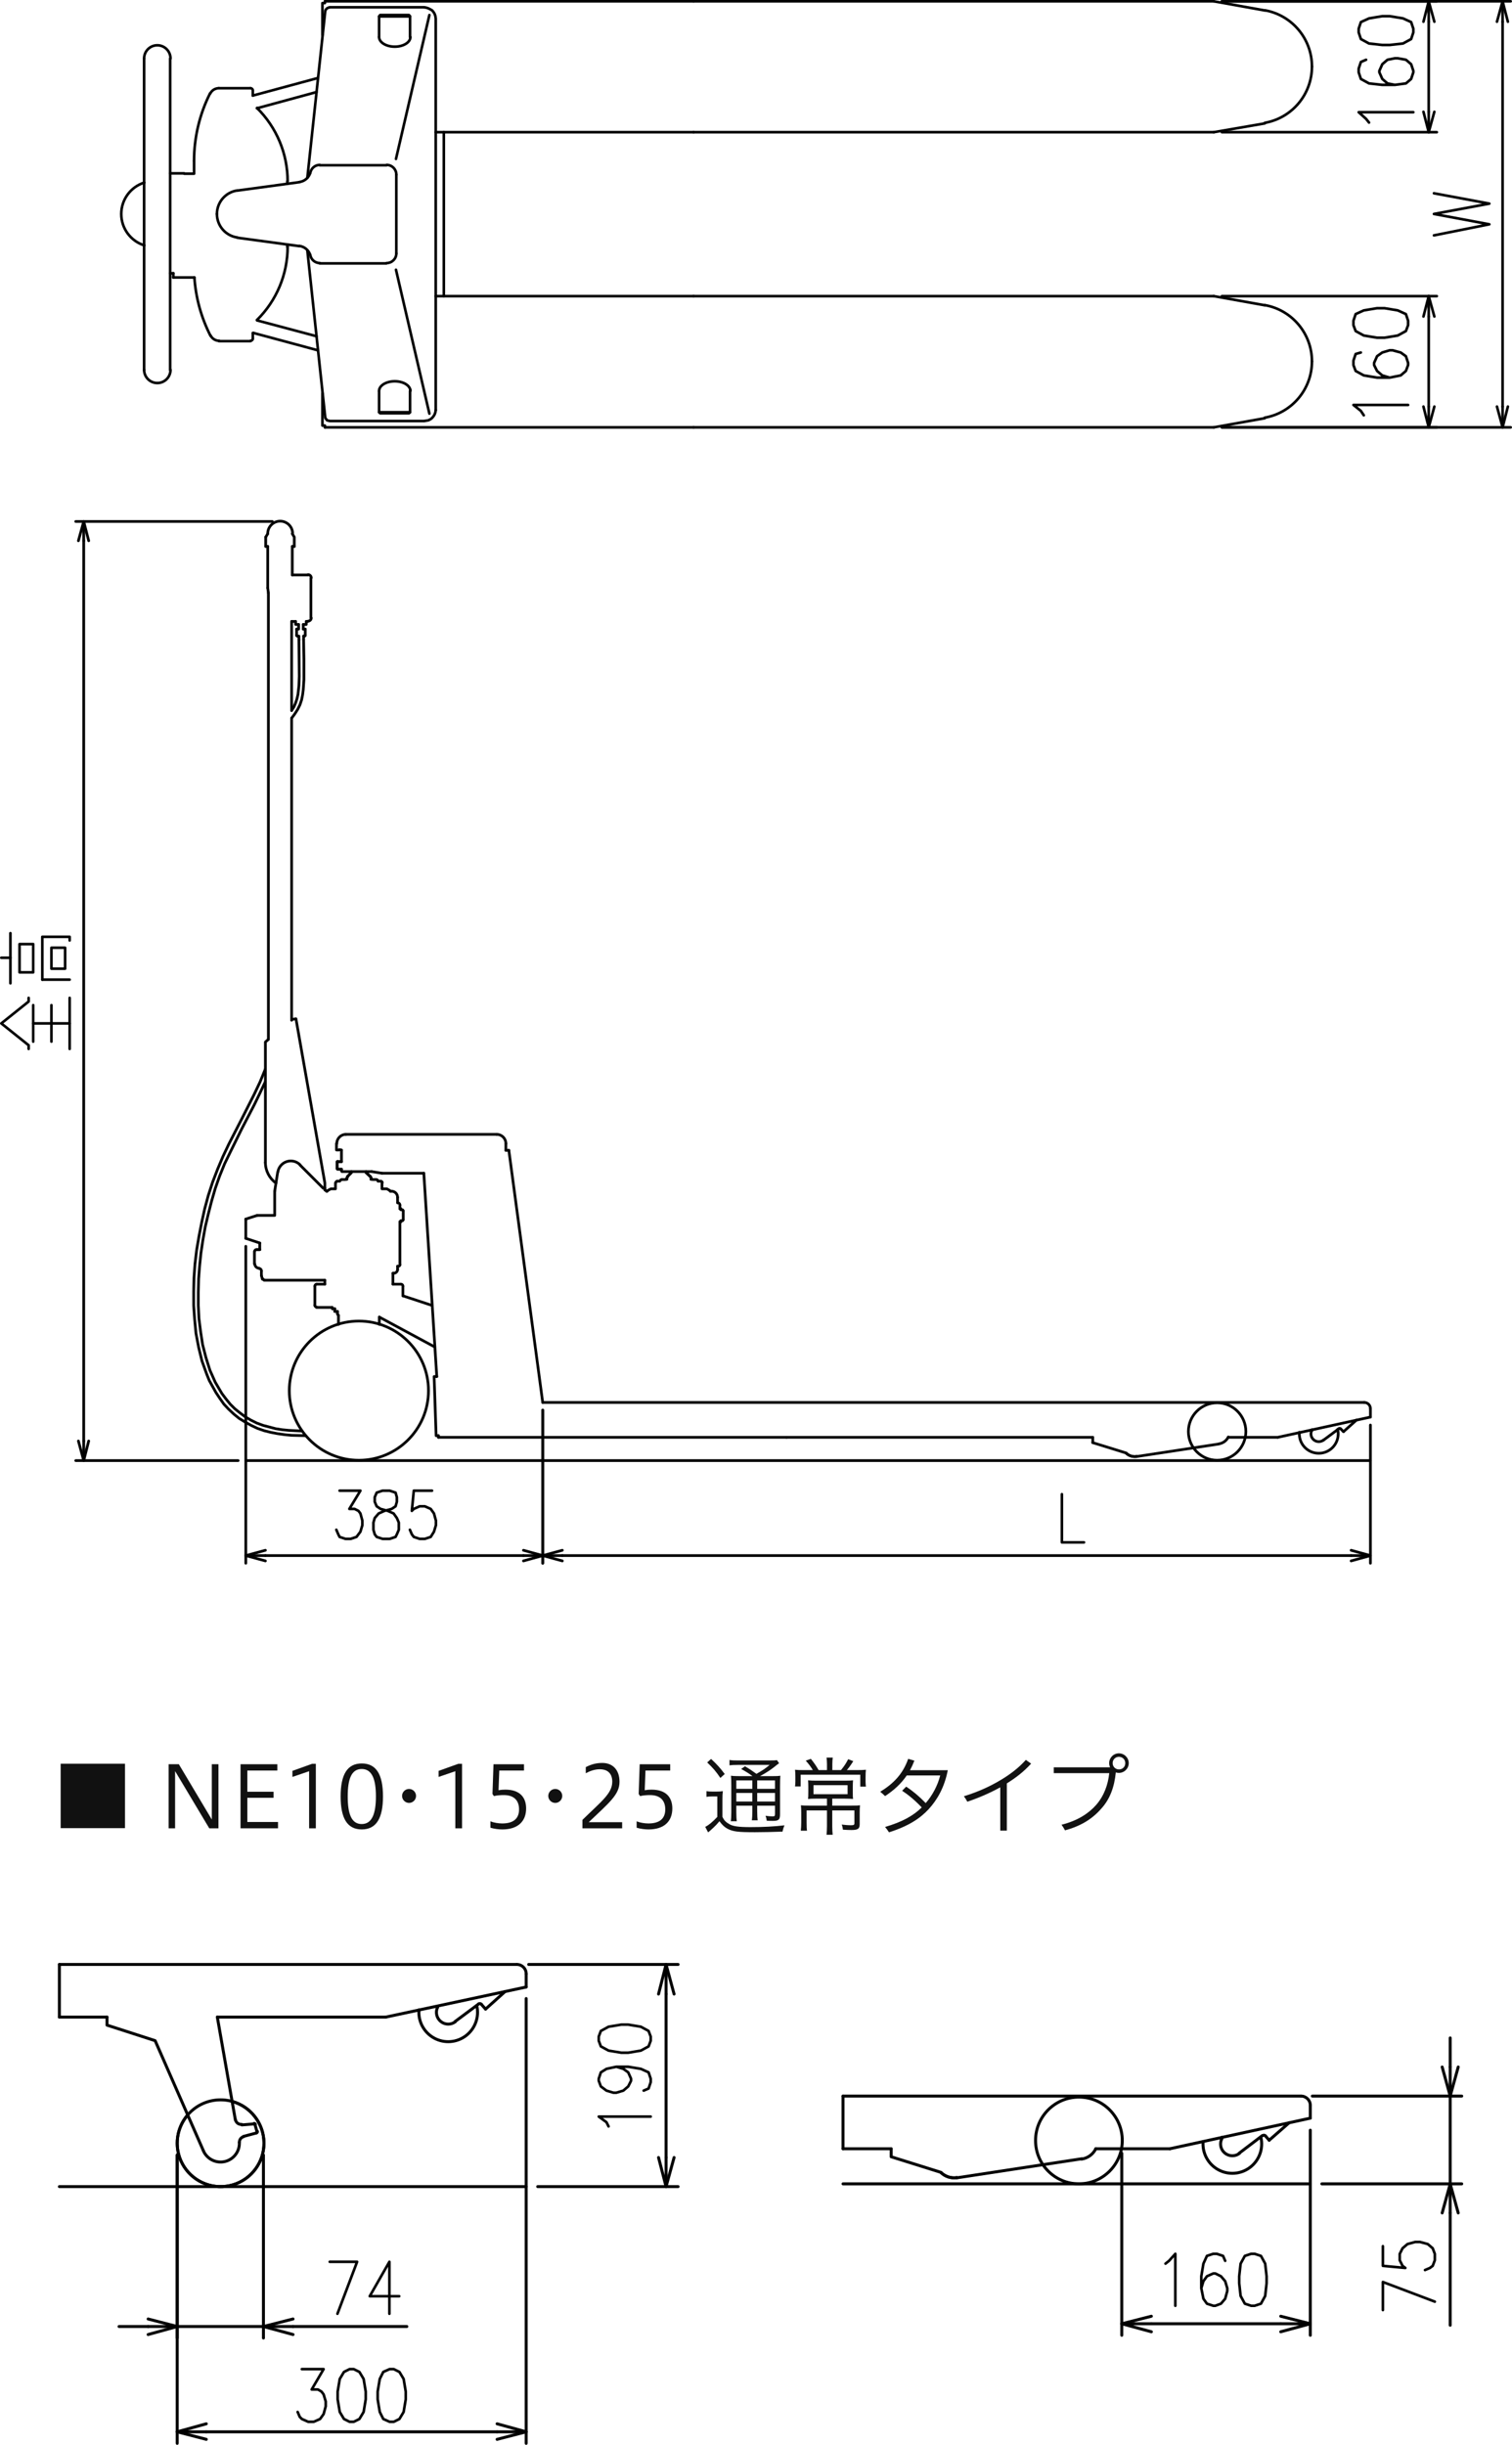 <?xml version="1.0" encoding="UTF-8"?><svg id="_レイヤー_2" xmlns="http://www.w3.org/2000/svg" viewBox="0 0 496.886 803.311"><defs><style>.cls-1{stroke-width:.973px;}.cls-1,.cls-2,.cls-3{fill:none;stroke:#000;stroke-linecap:round;stroke-linejoin:round;}.cls-2{stroke-width:.892px;}.cls-4{fill:#111;stroke-width:0px;}.cls-3{stroke-width:.861px;}</style></defs><g id="open"><path class="cls-3" d="M84.445,105.144c6.449-6.355,10.081-15.031,10.081-24.085"/><path class="cls-3" d="M69.21,110.247c.543,1.065,1.637,1.735,2.832,1.735"/><line class="cls-3" x1="71.984" y1="112.097" x2="82.272" y2="112.097"/><path class="cls-3" d="M82.33,111.981c.415,0,.751-.336.751-.751"/><line class="cls-3" x1="83.081" y1="111.288" x2="83.081" y2="109.438"/><path class="cls-3" d="M63.886,91.17c.446,6.679,2.244,13.198,5.285,19.161"/><line class="cls-3" x1="83.081" y1="109.438" x2="83.428" y2="109.438"/><path class="cls-3" d="M84.614,105.195c-.052-.014-.104-.027-.157-.039"/><line class="cls-3" x1="84.468" y1="105.277" x2="104.004" y2="110.479"/><line class="cls-3" x1="83.428" y1="109.438" x2="104.466" y2="115.102"/><line class="cls-3" x1="47.362" y1="19.273" x2="47.362" y2="121.576"/><line class="cls-3" x1="55.916" y1="19.273" x2="55.916" y2="121.576"/><path class="cls-3" d="M47.362,121.518c0,2.394,1.941,4.335,4.335,4.335s4.335-1.941,4.335-4.335"/><line class="cls-3" x1="106.778" y1="140.418" x2="227.924" y2="140.418"/><polyline class="cls-3" points="130.244 83.313 130.244 70.367 130.244 57.42"/><path class="cls-3" d="M127.066,86.434c1.756,0,3.179-1.423,3.179-3.179"/><line class="cls-3" x1="127.008" y1="86.55" x2="105.044" y2="86.55"/><path class="cls-3" d="M101.96,83.739c.238,1.551,1.573,2.696,3.142,2.696"/><path class="cls-3" d="M101.921,83.702c-.53-1.55-1.888-2.668-3.51-2.892"/><line class="cls-3" x1="98.455" y1="80.886" x2="77.995" y2="78.112"/><path class="cls-3" d="M71.29,70.309c0,3.898,2.877,7.198,6.739,7.73"/><path class="cls-3" d="M78.029,62.579c-3.862.532-6.739,3.832-6.739,7.73"/><line class="cls-3" x1="98.455" y1="59.847" x2="77.995" y2="62.622"/><path class="cls-3" d="M98.411,59.807c1.622-.223,2.98-1.342,3.51-2.892"/><path class="cls-3" d="M105.102,54.183c-1.569,0-2.904,1.145-3.142,2.696"/><line class="cls-3" x1="127.008" y1="54.299" x2="105.044" y2="54.299"/><path class="cls-3" d="M130.244,57.362c0-1.756-1.423-3.179-3.179-3.179"/><polyline class="cls-3" points="106.778 .43 106.778 1.008 105.969 1.008 105.969 11.528"/><line class="cls-3" x1="134.753" y1="5.401" x2="134.753" y2="12.221"/><polyline class="cls-3" points="124.58 12.221 124.58 5.401 134.753 5.401"/><polyline class="cls-3" points="134.753 5.401 134.406 4.939 129.667 4.939 124.927 4.939 124.58 5.401"/><line class="cls-3" x1="134.753" y1="135.448" x2="134.753" y2="128.512"/><polyline class="cls-3" points="124.58 128.512 124.58 135.448 134.753 135.448"/><polyline class="cls-3" points="134.753 135.448 134.406 135.794 129.667 135.794 124.927 135.794 124.58 135.448"/><line class="cls-3" x1="145.85" y1="97.301" x2="145.85" y2="43.432"/><path class="cls-3" d="M83.081,29.734c0-.415-.336-.751-.751-.751"/><path class="cls-3" d="M94.525,59.558c0-9.054-3.631-17.73-10.081-24.085"/><line class="cls-3" x1="71.868" y1="28.983" x2="82.272" y2="28.983"/><path class="cls-3" d="M69.025,30.69c-3.452,6.878-5.249,14.468-5.249,22.164"/><path class="cls-3" d="M71.926,28.983c-1.202,0-2.302.678-2.841,1.753"/><line class="cls-3" x1="94.41" y1="81.117" x2="94.41" y2="80.423"/><line class="cls-3" x1="94.41" y1="60.425" x2="94.41" y2="59.616"/><line class="cls-3" x1="56.956" y1="91.174" x2="63.892" y2="91.174"/><polyline class="cls-3" points="60.54 57.073 63.776 57.073 63.776 52.911"/><path class="cls-3" d="M84.458,35.577c.053-.012.105-.025.157-.039"/><line class="cls-3" x1="83.081" y1="31.41" x2="104.466" y2="25.631"/><line class="cls-3" x1="84.468" y1="35.572" x2="104.004" y2="30.254"/><path class="cls-3" d="M56.031,19.215c0-2.394-1.941-4.335-4.335-4.335s-4.335,1.941-4.335,4.335"/><line class="cls-3" x1="55.916" y1="56.957" x2="60.54" y2="56.957"/><path class="cls-3" d="M47.414,59.998c-4.503,1.416-7.566,5.59-7.566,10.31s3.063,8.894,7.566,10.31"/><line class="cls-3" x1="56.956" y1="89.787" x2="55.916" y2="89.787"/><line class="cls-3" x1="106.778" y1=".43" x2="227.924" y2=".43"/><line class="cls-3" x1="143.191" y1="43.432" x2="227.924" y2="43.432"/><line class="cls-3" x1="143.191" y1="97.301" x2="227.924" y2="97.301"/><path class="cls-3" d="M431.143,118.744c0-9.097-6.518-16.886-15.472-18.49"/><line class="cls-3" x1="398.891" y1="97.301" x2="415.653" y2="100.306"/><line class="cls-3" x1="398.891" y1="140.418" x2="415.653" y2="137.413"/><path class="cls-3" d="M415.65,137.238c8.964-1.595,15.493-9.389,15.493-18.494"/><line class="cls-3" x1="227.924" y1="97.301" x2="398.891" y2="97.301"/><line class="cls-3" x1="227.924" y1="140.418" x2="398.891" y2="140.418"/><path class="cls-3" d="M431.143,21.874c0-9.097-6.518-16.886-15.472-18.49"/><line class="cls-3" x1="398.891" y1=".43" x2="415.653" y2="3.436"/><line class="cls-3" x1="398.891" y1="43.432" x2="415.653" y2="40.543"/><path class="cls-3" d="M415.65,40.368c8.964-1.595,15.493-9.389,15.493-18.494"/><line class="cls-3" x1="227.924" y1="43.432" x2="398.891" y2="43.432"/><line class="cls-3" x1="227.924" y1=".43" x2="398.891" y2=".43"/><polyline class="cls-3" points="143.191 134.754 143.076 135.448 142.845 136.141 142.498 136.719 142.035 137.297 141.457 137.759 140.764 138.106 140.07 138.222 139.377 138.337"/><line class="cls-3" x1="141.111" y1="135.91" x2="130.129" y2="88.631"/><line class="cls-3" x1="141.111" y1="4.939" x2="130.129" y2="52.218"/><polyline class="cls-3" points="139.377 2.396 140.07 2.511 140.764 2.742 141.457 3.089 142.035 3.436 142.498 4.014 142.845 4.592 143.076 5.286 143.191 6.095 143.191 134.754"/><path class="cls-3" d="M134.868,128.454c0-1.756-2.303-3.179-5.144-3.179s-5.144,1.423-5.144,3.179"/><path class="cls-3" d="M124.638,128.003s0,0,0,.001"/><path class="cls-3" d="M134.81,128.005s0,0,0-.001"/><path class="cls-3" d="M124.58,12.164c0,1.756,2.303,3.179,5.144,3.179s5.144-1.423,5.144-3.179"/><polyline class="cls-3" points="100.999 82.273 106.894 137.297 107.125 137.644 107.472 138.106 107.934 138.222 108.397 138.337 139.377 138.337"/><line class="cls-3" x1="108.397" y1="2.396" x2="139.377" y2="2.396"/><polyline class="cls-3" points="108.397 2.396 107.934 2.511 107.472 2.742 107.125 3.089 106.894 3.552 100.999 58.46"/><polyline class="cls-3" points="106.778 140.418 106.778 139.84 105.969 139.84 105.969 129.205"/><line class="cls-3" x1="401.55" y1=".43" x2="472.18" y2=".43"/><line class="cls-3" x1="401.55" y1="43.432" x2="472.18" y2="43.432"/><line class="cls-3" x1="469.521" y1="7.135" x2="469.521" y2="36.728"/><polyline class="cls-3" points="467.787 7.135 469.521 .43 471.371 7.135"/><line class="cls-3" x1="469.521" y1=".43" x2="469.521" y2="7.135"/><polyline class="cls-3" points="471.371 36.728 469.521 43.432 467.787 36.728"/><line class="cls-3" x1="469.521" y1="43.432" x2="469.521" y2="36.728"/><polyline class="cls-3" points="449.899 40.271 448.928 39.057 446.5 36.872 464.464 36.872"/><polyline class="cls-3" points="448.928 19.637 447.229 20.365 446.5 22.55 446.5 23.763 447.229 25.948 449.899 27.405 454.268 27.89 458.395 27.89 462.036 27.405 463.736 25.948 464.464 23.763 464.464 23.278 463.736 21.093 462.036 19.637 459.366 19.151 458.395 19.151 455.968 19.637 454.268 21.093 453.297 23.278 453.297 23.763 454.268 25.948 455.968 27.405 458.395 27.89"/><polyline class="cls-3" points="446.5 10.655 447.229 12.84 449.899 14.296 454.268 14.782 456.696 14.782 461.065 14.296 463.736 12.84 464.464 10.655 464.464 9.441 463.736 7.256 461.065 6.042 456.696 5.314 454.268 5.314 449.899 6.042 447.229 7.256 446.5 9.441 446.5 10.655"/><line class="cls-3" x1="401.55" y1="97.301" x2="472.18" y2="97.301"/><line class="cls-3" x1="401.55" y1="140.418" x2="472.18" y2="140.418"/><line class="cls-3" x1="469.521" y1="104.005" x2="469.521" y2="133.598"/><polyline class="cls-3" points="467.787 104.005 469.521 97.301 471.371 104.005"/><line class="cls-3" x1="469.521" y1="97.301" x2="469.521" y2="104.005"/><polyline class="cls-3" points="471.371 133.598 469.521 140.418 467.787 133.598"/><line class="cls-3" x1="469.521" y1="140.418" x2="469.521" y2="133.598"/><polyline class="cls-3" points="448.177 136.459 447.206 135.002 444.778 133.06 462.742 133.06"/><polyline class="cls-3" points="447.206 115.825 445.507 116.31 444.778 118.495 444.778 119.952 445.507 121.894 448.177 123.35 452.546 124.079 456.673 124.079 460.315 123.35 462.014 121.894 462.742 119.952 462.742 119.224 462.014 117.039 460.315 115.825 457.644 115.097 456.673 115.097 454.246 115.825 452.546 117.039 451.575 119.224 451.575 119.952 452.546 121.894 454.246 123.35 456.673 124.079"/><polyline class="cls-3" points="444.778 106.843 445.507 108.785 448.177 110.242 452.546 110.97 454.974 110.97 459.343 110.242 462.014 108.785 462.742 106.843 462.742 105.387 462.014 103.202 459.343 101.988 454.974 101.26 452.546 101.26 448.177 101.988 445.507 103.202 444.778 105.387 444.778 106.843"/><line class="cls-3" x1="401.55" y1=".43" x2="496.455" y2=".43"/><line class="cls-3" x1="401.55" y1="140.418" x2="496.455" y2="140.418"/><line class="cls-3" x1="493.796" y1="7.135" x2="493.796" y2="133.598"/><polyline class="cls-3" points="491.947 7.135 493.796 .43 495.53 7.135"/><line class="cls-3" x1="493.796" y1=".43" x2="493.796" y2="7.135"/><polyline class="cls-3" points="495.53 133.598 493.796 140.418 491.947 133.598"/><line class="cls-3" x1="493.796" y1="140.418" x2="493.796" y2="133.598"/><polyline class="cls-3" points="471.234 77.343 489.441 73.701 471.234 70.303 489.441 66.904 471.234 63.506"/><line class="cls-3" x1="56.956" y1="91.174" x2="56.956" y2="89.787"/><line class="cls-3" x1="83.081" y1="29.792" x2="83.081" y2="31.41"/><line class="cls-2" x1="144.082" y1="471.726" x2="144.082" y2="472.271"/><line class="cls-2" x1="178.355" y1="460.811" x2="167.222" y2="377.966"/><polyline class="cls-2" points="110.573 375.783 110.573 377.857 111.446 377.857"/><path class="cls-2" d="M113.684,372.727c-1.658,0-3.002,1.344-3.002,3.002"/><line class="cls-2" x1="163.183" y1="372.727" x2="113.629" y2="372.727"/><path class="cls-2" d="M166.239,375.729c0-1.658-1.344-3.002-3.002-3.002"/><line class="cls-2" x1="166.239" y1="375.783" x2="166.239" y2="377.966"/><polyline class="cls-2" points="112.211 384.188 112.211 384.734 112.429 384.952"/><line class="cls-2" x1="112.211" y1="377.966" x2="112.211" y2="381.677"/><path class="cls-2" d="M112.214,377.849c-.232-.067-.472-.101-.713-.101"/><line class="cls-2" x1="125.527" y1="385.498" x2="122.143" y2="384.952"/><line class="cls-2" x1="167.222" y1="377.966" x2="166.239" y2="377.966"/><line class="cls-2" x1="139.28" y1="385.498" x2="125.527" y2="385.498"/><polyline class="cls-2" points="143.536 452.297 142.663 452.297 143.318 471.726 144.082 471.726"/><line class="cls-2" x1="110.901" y1="430.904" x2="110.901" y2="431.668"/><polyline class="cls-2" points="121.707 386.589 120.288 385.279 120.288 384.952"/><polyline class="cls-2" points="114.175 386.589 115.485 385.279 115.485 384.952"/><path class="cls-2" d="M114.274,386.579c-.133.133-.208.314-.208.502"/><path class="cls-2" d="M121.925,387.08c0-.188-.075-.369-.208-.502"/><line class="cls-2" x1="113.957" y1="387.462" x2="113.957" y2="387.135"/><line class="cls-2" x1="121.925" y1="387.462" x2="121.925" y2="387.135"/><polyline class="cls-2" points="122.143 384.952 120.288 384.952 112.429 384.952"/><line class="cls-2" x1="103.479" y1="422.608" x2="103.479" y2="428.939"/><path class="cls-2" d="M103.479,428.884c0,.332.269.6.6.6"/><line class="cls-2" x1="109.154" y1="429.594" x2="109.263" y2="430.03"/><path class="cls-2" d="M104.079,421.953c-.332,0-.6.269-.6.6"/><path class="cls-2" d="M132.403,422.554c0-.332-.269-.6-.6-.6"/><line class="cls-2" x1="104.024" y1="421.953" x2="106.753" y2="421.953"/><line class="cls-2" x1="104.024" y1="429.594" x2="109.154" y2="429.594"/><line class="cls-2" x1="110.028" y1="430.03" x2="109.263" y2="430.03"/><polyline class="cls-2" points="112.211 381.677 111.01 381.677 110.901 381.677 110.792 381.677 110.792 381.786 110.792 381.896 110.792 382.223 110.792 382.55 110.792 382.769 110.792 382.878 110.792 383.315 110.792 383.642 110.792 383.86 110.792 383.969 110.792 384.079 110.901 384.079 110.901 384.188 111.01 384.188 112.211 384.188"/><path class="cls-2" d="M111.064,381.568c-.151,0-.273.122-.273.273"/><line class="cls-2" x1="110.792" y1="381.896" x2="110.792" y2="383.86"/><path class="cls-2" d="M110.792,383.806c0,.151.122.273.273.273"/><line class="cls-2" x1="111.01" y1="384.188" x2="112.211" y2="384.188"/><line class="cls-2" x1="112.211" y1="381.677" x2="111.01" y2="381.677"/><line class="cls-2" x1="132.403" y1="425.774" x2="142.008" y2="428.939"/><line class="cls-2" x1="143.536" y1="452.297" x2="139.28" y2="385.498"/><line class="cls-2" x1="132.403" y1="422.608" x2="132.403" y2="425.774"/><line class="cls-2" x1="110.028" y1="430.904" x2="110.028" y2="430.03"/><line class="cls-2" x1="129.129" y1="421.953" x2="131.748" y2="421.953"/><line class="cls-2" x1="124.654" y1="432.759" x2="142.881" y2="442.583"/><polyline class="cls-2" points="106.753 390.409 106.753 388.663 97.257 334.743 95.947 334.961"/><path class="cls-2" d="M87.215,381.95c0,2.693,1.299,5.221,3.488,6.789"/><line class="cls-2" x1="144.082" y1="472.271" x2="258.471" y2="472.271"/><line class="cls-2" x1="450.355" y1="465.613" x2="419.902" y2="472.271"/><path class="cls-2" d="M450.355,462.83c0-1.115-.904-2.019-2.019-2.019"/><line class="cls-2" x1="450.355" y1="462.884" x2="450.355" y2="465.613"/><line class="cls-2" x1="403.639" y1="472.271" x2="419.902" y2="472.271"/><line class="cls-2" x1="441.514" y1="470.416" x2="440.641" y2="469.543"/><path class="cls-2" d="M440.626,469.489c-.17-.191-.458-.22-.662-.067"/><line class="cls-2" x1="439.986" y1="469.433" x2="434.856" y2="473.254"/><path class="cls-2" d="M431.059,470.038c-.499,1.066-.208,2.336.706,3.078.914.742,2.216.767,3.157.06"/><line class="cls-2" x1="431.145" y1="469.761" x2="431.036" y2="470.197"/><line class="cls-2" x1="445.771" y1="466.596" x2="441.514" y2="470.416"/><path class="cls-2" d="M427.019,470.593c-.21,2.515,1.08,4.917,3.292,6.131,2.212,1.214,4.932,1.01,6.94-.519,2.007-1.529,2.926-4.097,2.344-6.552"/><line class="cls-2" x1="178.355" y1="460.811" x2="448.281" y2="460.811"/><line class="cls-2" x1="258.471" y1="472.271" x2="359.106" y2="472.271"/><polyline class="cls-2" points="87.215 355.372 85.36 359.302 83.504 363.122 79.466 370.872 75.645 378.621 73.79 382.441 72.153 386.48 70.734 390.518 69.533 394.666 68.442 398.923 67.459 403.071 66.695 407.327 66.04 411.693 65.604 415.95 65.276 420.207 65.167 424.573 65.167 428.939 65.385 433.196 65.931 437.562 66.586 441.819 67.678 446.075 68.987 450.223 69.861 452.188 70.734 454.152 71.825 456.008 72.917 457.864 74.227 459.61 75.645 461.356 77.174 462.884 78.811 464.194 80.557 465.504 82.413 466.596 84.377 467.578 86.451 468.342 88.525 468.888 90.599 469.433 92.673 469.761 94.856 469.979 99.222 470.197"/><polyline class="cls-2" points="87.215 351.225 85.469 355.481 83.504 359.629 79.357 367.815 75.209 375.892 73.244 380.04 71.498 384.188 69.861 388.445 68.442 392.811 67.241 397.286 66.259 401.761 65.385 406.236 64.621 410.711 64.076 415.295 63.748 419.88 63.639 424.355 63.639 428.939 63.966 433.523 64.403 438.108 65.276 442.692 66.368 447.167 67.896 451.424 68.769 453.607 69.861 455.571 70.952 457.536 72.262 459.501 73.572 461.356 75.1 462.994 76.846 464.631 78.593 466.05 80.557 467.25 82.522 468.342 84.596 469.324 86.779 470.088 88.962 470.634 91.254 471.071 93.546 471.398 95.838 471.616 100.422 471.726"/><line class="cls-2" x1="95.947" y1="334.961" x2="95.838" y2="335.18"/><polyline class="cls-2" points="88.198 341.51 87.215 342.384 87.215 382.005"/><line class="cls-2" x1="359.106" y1="474.018" x2="370.021" y2="477.401"/><path class="cls-2" d="M370.056,477.439c.918.895,2.202,1.308,3.469,1.117"/><line class="cls-2" x1="373.405" y1="478.602" x2="400.583" y2="474.454"/><path class="cls-2" d="M400.589,474.409c1.334-.2,2.484-1.044,3.074-2.257"/><path class="cls-2" d="M409.424,470.361c0-5.214-4.227-9.441-9.441-9.441s-9.441,4.227-9.441,9.441,4.227,9.441,9.441,9.441,9.441-4.227,9.441-9.441"/><path class="cls-2" d="M370.056,477.439c.918.895,2.202,1.308,3.469,1.117"/><line class="cls-2" x1="450.355" y1="479.912" x2="80.885" y2="479.912"/><path class="cls-2" d="M140.808,456.936c0-12.629-10.238-22.867-22.867-22.867s-22.867,10.238-22.867,22.867,10.238,22.867,22.867,22.867,22.867-10.238,22.867-22.867"/><line class="cls-2" x1="87.979" y1="175.385" x2="87.324" y2="176.477"/><path class="cls-2" d="M96.166,175.33c0-2.261-1.833-4.093-4.093-4.093s-4.093,1.833-4.093,4.093"/><line class="cls-2" x1="87.324" y1="176.477" x2="87.324" y2="179.533"/><polyline class="cls-2" points="96.056 175.385 96.711 176.477 96.711 179.533"/><line class="cls-2" x1="88.198" y1="194.814" x2="87.979" y2="193.176"/><line class="cls-2" x1="96.056" y1="188.92" x2="96.056" y2="179.533"/><line class="cls-2" x1="87.979" y1="193.176" x2="87.979" y2="179.533"/><line class="cls-2" x1="96.711" y1="179.533" x2="96.056" y2="179.533"/><line class="cls-2" x1="87.979" y1="179.533" x2="87.324" y2="179.533"/><line class="cls-2" x1="95.838" y1="335.18" x2="95.838" y2="235.963"/><line class="cls-2" x1="95.838" y1="233.453" x2="95.838" y2="204.2"/><line class="cls-2" x1="88.198" y1="341.51" x2="88.198" y2="194.814"/><line class="cls-2" x1="100.095" y1="209.003" x2="99.767" y2="209.003"/><polyline class="cls-2" points="98.239 210.204 98.239 209.003 97.694 209.003"/><line class="cls-2" x1="99.767" y1="210.095" x2="99.767" y2="209.003"/><line class="cls-2" x1="99.658" y1="206.711" x2="99.658" y2="205.183"/><polyline class="cls-2" points="98.13 205.183 98.13 206.711 97.803 206.711"/><line class="cls-2" x1="99.658" y1="206.711" x2="100.313" y2="206.711"/><line class="cls-2" x1="102.169" y1="203.109" x2="102.169" y2="189.902"/><path class="cls-2" d="M101.241,204.091c.573,0,1.037-.464,1.037-1.037"/><line class="cls-2" x1="95.838" y1="204.2" x2="97.148" y2="204.2"/><line class="cls-2" x1="100.641" y1="204.2" x2="101.186" y2="204.2"/><line class="cls-2" x1="100.313" y1="206.711" x2="100.313" y2="208.785"/><line class="cls-2" x1="101.186" y1="188.92" x2="96.056" y2="188.92"/><path class="cls-2" d="M102.278,189.847c0-.573-.464-1.037-1.037-1.037"/><line class="cls-2" x1="97.475" y1="206.711" x2="97.803" y2="206.711"/><line class="cls-2" x1="97.475" y1="208.785" x2="97.694" y2="209.003"/><polyline class="cls-2" points="100.095 209.003 100.204 208.894 100.313 208.785"/><line class="cls-2" x1="97.475" y1="206.711" x2="97.475" y2="208.785"/><polyline class="cls-2" points="98.239 210.204 98.349 222.21 98.239 225.266 97.912 228.213 97.585 229.632 97.148 230.942 96.602 232.252 95.838 233.453"/><polyline class="cls-2" points="99.767 210.095 99.877 216.644 99.877 223.302 99.658 226.576 99.44 228.323 99.113 229.96 98.567 231.597 97.803 233.125 96.82 234.653 95.838 235.963"/><line class="cls-2" x1="106.753" y1="390.955" x2="107.299" y2="391.392"/><path class="cls-2" d="M130.93,416.059c.271,0,.491-.22.491-.491"/><line class="cls-2" x1="130.657" y1="416.059" x2="130.875" y2="416.059"/><line class="cls-2" x1="131.421" y1="401.433" x2="131.421" y2="415.623"/><path class="cls-2" d="M131.421,395.921c0-.392-.318-.709-.709-.709"/><path class="cls-2" d="M129.402,418.351c.693,0,1.255-.562,1.255-1.255"/><path class="cls-2" d="M98.614,382.722c-1.142-1.142-2.826-1.55-4.363-1.057-1.538.492-2.671,1.803-2.938,3.395"/><polyline class="cls-2" points="106.753 390.409 106.207 390.409 98.567 382.769"/><line class="cls-2" x1="129.347" y1="418.351" x2="129.129" y2="418.351"/><line class="cls-2" x1="130.657" y1="393.465" x2="130.657" y2="395.212"/><line class="cls-2" x1="130.657" y1="416.059" x2="130.657" y2="417.151"/><line class="cls-2" x1="80.776" y1="406.891" x2="80.776" y2="400.56"/><line class="cls-2" x1="85.906" y1="419.116" x2="85.906" y2="417.587"/><path class="cls-2" d="M85.906,417.533c0-.392-.318-.709-.709-.709"/><path class="cls-2" d="M83.723,415.241c0,.814.66,1.474,1.474,1.474"/><line class="cls-2" x1="83.613" y1="415.295" x2="83.613" y2="411.148"/><path class="cls-2" d="M84.214,410.602c-.271,0-.491.22-.491.491"/><line class="cls-2" x1="85.906" y1="419.116" x2="86.233" y2="420.316"/><line class="cls-2" x1="106.753" y1="420.644" x2="86.779" y2="420.644"/><path class="cls-2" d="M86.366,420.195c.066.202.254.339.467.339"/><line class="cls-2" x1="124.654" y1="432.759" x2="124.654" y2="435.161"/><polyline class="cls-2" points="111.228 435.161 111.228 432.213 111.228 435.161"/><polyline class="cls-2" points="110.901 430.904 110.901 431.777 111.228 432.213"/><line class="cls-2" x1="129.129" y1="418.351" x2="129.129" y2="421.953"/><path class="cls-2" d="M130.657,393.411c0-1.115-.904-2.019-2.019-2.019"/><line class="cls-2" x1="106.753" y1="390.955" x2="106.753" y2="390.409"/><line class="cls-2" x1="106.753" y1="420.644" x2="106.753" y2="421.953"/><path class="cls-2" d="M114.274,386.579c-.133.133-.208.314-.208.502"/><line class="cls-2" x1="114.175" y1="386.589" x2="115.485" y2="385.279"/><path class="cls-2" d="M121.925,387.08c0-.188-.075-.369-.208-.502"/><line class="cls-2" x1="121.707" y1="386.589" x2="120.288" y2="385.279"/><polyline class="cls-2" points="128.255 391.392 128.255 391.282 127.164 390.628 125.527 390.628 125.527 388.663"/><path class="cls-2" d="M125.636,388.608c0-.271-.22-.491-.491-.491"/><path class="cls-2" d="M124.286,388.044c-.1-.283-.368-.473-.669-.473"/><polyline class="cls-2" points="107.517 391.392 107.517 391.282 108.718 390.628 110.246 390.628 110.246 388.663"/><path class="cls-2" d="M110.846,388.117c-.271,0-.491.22-.491.491"/><line class="cls-2" x1="125.09" y1="388.117" x2="124.217" y2="388.117"/><line class="cls-2" x1="111.556" y1="388.117" x2="110.792" y2="388.117"/><path class="cls-2" d="M112.374,387.571c-.301,0-.569.189-.669.473"/><line class="cls-2" x1="107.299" y1="391.392" x2="107.517" y2="391.392"/><line class="cls-2" x1="128.255" y1="391.392" x2="128.583" y2="391.392"/><polyline class="cls-2" points="112.32 387.571 113.52 387.571 113.629 387.462 113.957 387.462"/><polyline class="cls-2" points="123.562 387.571 122.361 387.571 122.252 387.462 121.925 387.462"/><line class="cls-2" x1="132.512" y1="397.831" x2="132.512" y2="400.778"/><polyline class="cls-2" points="132.512 397.831 132.294 397.504 131.748 397.504 131.748 397.177"/><line class="cls-2" x1="131.748" y1="401.106" x2="131.748" y2="401.433"/><line class="cls-2" x1="131.421" y1="397.177" x2="131.748" y2="397.177"/><line class="cls-2" x1="131.421" y1="401.433" x2="131.748" y2="401.433"/><polyline class="cls-2" points="131.748 401.106 132.294 401.106 132.512 400.778"/><line class="cls-2" x1="131.421" y1="395.976" x2="131.421" y2="397.177"/><line class="cls-2" x1="85.36" y1="410.602" x2="84.487" y2="410.602"/><line class="cls-2" x1="80.776" y1="406.891" x2="85.36" y2="408.419"/><line class="cls-2" x1="85.36" y1="410.602" x2="84.159" y2="410.602"/><line class="cls-2" x1="90.271" y1="391.392" x2="91.254" y2="385.17"/><line class="cls-2" x1="80.776" y1="400.56" x2="84.487" y2="399.36"/><line class="cls-2" x1="85.36" y1="408.419" x2="85.36" y2="410.602"/><line class="cls-2" x1="113.957" y1="387.135" x2="113.957" y2="387.462"/><line class="cls-2" x1="121.925" y1="387.135" x2="121.925" y2="387.462"/><polyline class="cls-2" points="90.271 391.392 90.271 399.36 84.487 399.36"/><line class="cls-2" x1="178.355" y1="463.321" x2="178.355" y2="513.639"/><line class="cls-2" x1="450.355" y1="468.233" x2="450.355" y2="513.639"/><line class="cls-2" x1="184.795" y1="511.128" x2="444.024" y2="511.128"/><polyline class="cls-2" points="184.795 512.875 178.355 511.128 184.795 509.382"/><line class="cls-2" x1="178.355" y1="511.128" x2="184.795" y2="511.128"/><polyline class="cls-2" points="444.024 509.382 450.355 511.128 444.024 512.875"/><line class="cls-2" x1="450.355" y1="511.128" x2="444.024" y2="511.128"/><polyline class="cls-3" points="348.964 490.956 348.964 506.787 356.238 506.787"/><line class="cls-2" x1="80.776" y1="409.51" x2="80.776" y2="513.639"/><line class="cls-2" x1="178.355" y1="463.321" x2="178.355" y2="513.639"/><line class="cls-2" x1="87.215" y1="511.128" x2="172.024" y2="511.128"/><polyline class="cls-2" points="87.215 512.875 80.776 511.128 87.215 509.382"/><line class="cls-2" x1="80.776" y1="511.128" x2="87.215" y2="511.128"/><polyline class="cls-2" points="172.024 509.382 178.355 511.128 172.024 512.875"/><line class="cls-2" x1="178.355" y1="511.128" x2="172.024" y2="511.128"/><polyline class="cls-3" points="111.595 489.802 118.441 489.802 114.804 495.792 116.515 495.792 117.799 496.434 118.441 497.29 119.083 499.643 119.083 501.141 118.441 503.28 117.157 504.992 115.232 505.633 113.52 505.633 111.595 504.992 111.167 504.136 110.525 502.638"/><polyline class="cls-3" points="125.714 489.802 123.789 490.444 123.147 491.942 123.147 493.439 123.789 494.937 125.073 495.792 127.426 496.434 129.351 497.29 130.421 498.788 131.063 500.285 131.063 502.638 130.421 504.136 129.993 504.992 128.068 505.633 125.714 505.633 123.789 504.992 123.147 504.136 122.719 502.638 122.719 500.285 123.147 498.788 124.431 497.29 126.356 496.434 128.71 495.792 129.993 494.937 130.421 493.439 130.421 491.942 129.993 490.444 128.068 489.802 125.714 489.802"/><polyline class="cls-3" points="141.973 489.802 135.983 489.802 135.341 496.434 135.983 495.792 137.909 494.937 139.62 494.937 141.546 495.792 142.615 497.29 143.257 499.643 143.257 501.141 142.615 503.28 141.546 504.992 139.62 505.633 137.909 505.633 135.983 504.992 135.341 504.136 134.7 502.638"/><line class="cls-2" x1="78.265" y1="479.912" x2="24.891" y2="479.912"/><line class="cls-2" x1="89.507" y1="171.347" x2="24.891" y2="171.347"/><line class="cls-2" x1="27.511" y1="473.472" x2="27.511" y2="177.677"/><polyline class="cls-2" points="29.148 473.472 27.511 479.912 25.764 473.472"/><line class="cls-2" x1="27.511" y1="479.912" x2="27.511" y2="473.472"/><polyline class="cls-2" points="25.764 177.677 27.511 171.347 29.148 177.677"/><line class="cls-2" x1="27.511" y1="171.347" x2="27.511" y2="177.677"/><line class="cls-3" x1="16.903" y1="342.252" x2="16.903" y2="330.271"/><line class="cls-3" x1="22.893" y1="344.648" x2="22.893" y2="327.875"/><polyline class="cls-3" points="13.908 321.885 13.908 307.808 22.893 307.808 22.893 309.007"/><polyline class="cls-3" points="16.903 318.291 16.903 311.403 21.396 311.403 21.396 318.291 16.903 318.291"/><line class="cls-3" x1="13.908" y1="321.885" x2="22.893" y2="321.885"/><line class="cls-3" x1="10.913" y1="342.252" x2="10.913" y2="330.271"/><line class="cls-3" x1="10.913" y1="336.262" x2="22.893" y2="336.262"/><polyline class="cls-3" points="9.416 327.875 9.416 329.073 .43 336.262 9.416 343.45 9.416 344.648"/><line class="cls-3" x1="3.426" y1="323.083" x2="3.426" y2="306.611"/><polyline class="cls-3" points="6.421 319.489 6.421 310.205 10.913 310.205 10.913 319.489 6.421 319.489"/><line class="cls-3" x1=".43" y1="314.697" x2="3.426" y2="314.697"/><line class="cls-2" x1="359.106" y1="474.018" x2="359.106" y2="472.271"/><line class="cls-2" x1="110.028" y1="430.904" x2="110.901" y2="430.904"/><polyline class="cls-2" points="100.641 204.2 100.641 205.183 99.658 205.183"/><polyline class="cls-2" points="98.13 205.183 97.148 205.183 97.148 204.2"/><line class="cls-1" x1="430.605" y1="695.973" x2="384.469" y2="706.024"/><path class="cls-1" d="M430.605,691.771c0-1.683-1.365-3.048-3.048-3.048"/><line class="cls-1" x1="430.605" y1="691.854" x2="430.605" y2="695.973"/><line class="cls-1" x1="360.083" y1="706.024" x2="384.469" y2="706.024"/><line class="cls-1" x1="417.094" y1="703.223" x2="415.94" y2="701.905"/><path class="cls-1" d="M415.918,701.825c-.256-.289-.691-.333-1-.101"/><line class="cls-1" x1="414.787" y1="701.74" x2="407.207" y2="707.507"/><path class="cls-1" d="M401.476,702.818c-.753,1.61-.314,3.526,1.066,4.647,1.38,1.12,3.345,1.158,4.766.09"/><line class="cls-1" x1="401.605" y1="702.234" x2="401.44" y2="702.893"/><line class="cls-1" x1="423.684" y1="697.456" x2="417.094" y2="703.223"/><path class="cls-1" d="M395.378,703.655c-.318,3.796,1.63,7.423,4.97,9.255,3.34,1.832,7.445,1.525,10.476-.783,3.031-2.308,4.418-6.184,3.539-9.891"/><line class="cls-1" x1="277.04" y1="688.723" x2="427.474" y2="688.723"/><line class="cls-1" x1="277.04" y1="706.024" x2="292.858" y2="706.024"/><polyline class="cls-1" points="292.858 706.024 292.858 708.66 309.17 713.768"/><path class="cls-1" d="M309.222,713.825c1.385,1.351,3.323,1.975,5.237,1.686"/><line class="cls-1" x1="314.442" y1="715.581" x2="355.47" y2="709.319"/><path class="cls-1" d="M355.479,709.416c2.014-.302,3.75-1.576,4.641-3.407"/><path class="cls-1" d="M368.816,703.305c0-7.871-6.381-14.253-14.253-14.253s-14.253,6.381-14.253,14.253,6.381,14.252,14.253,14.252,14.253-6.381,14.253-14.252"/><path class="cls-1" d="M309.222,713.825c1.385,1.351,3.323,1.975,5.237,1.686"/><line class="cls-1" x1="430.605" y1="717.558" x2="277.04" y2="717.558"/><line class="cls-1" x1="431.264" y1="688.723" x2="480.365" y2="688.723"/><line class="cls-1" x1="434.394" y1="717.558" x2="480.365" y2="717.558"/><line class="cls-1" x1="476.575" y1="679.167" x2="476.575" y2="669.61"/><line class="cls-1" x1="476.575" y1="727.114" x2="476.575" y2="764.023"/><line class="cls-1" x1="476.575" y1="688.723" x2="476.575" y2="717.558"/><polyline class="cls-1" points="479.211 679.167 476.575 688.723 473.939 679.167"/><line class="cls-1" x1="476.575" y1="688.723" x2="476.575" y2="679.167"/><polyline class="cls-1" points="473.939 727.114 476.575 717.558 479.211 727.114"/><line class="cls-1" x1="476.575" y1="717.558" x2="476.575" y2="727.114"/><polyline class="cls-3" points="471.525 756.266 454.455 749.807 454.455 759.034"/><polyline class="cls-3" points="454.455 738.043 454.455 744.502 461.836 745.194 460.914 744.502 459.991 742.656 459.991 740.58 460.914 738.735 462.529 737.351 465.066 736.659 466.681 736.659 469.218 737.351 470.833 738.735 471.525 740.58 471.525 742.656 470.833 744.502 469.91 745.194 468.296 745.886"/><line class="cls-1" x1="368.651" y1="707.507" x2="368.651" y2="767.318"/><line class="cls-1" x1="430.605" y1="699.928" x2="430.605" y2="767.318"/><line class="cls-1" x1="378.373" y1="763.528" x2="420.883" y2="763.528"/><polyline class="cls-1" points="378.373 766.165 368.651 763.528 378.373 761.057"/><line class="cls-1" x1="368.651" y1="763.528" x2="378.373" y2="763.528"/><polyline class="cls-1" points="420.883 761.057 430.605 763.528 420.883 766.165"/><line class="cls-1" x1="430.605" y1="763.528" x2="420.883" y2="763.528"/><polyline class="cls-3" points="383.019 743.777 384.173 742.854 386.249 740.547 386.249 757.617"/><polyline class="cls-3" points="402.627 742.854 401.935 741.239 399.859 740.547 398.705 740.547 396.629 741.239 395.476 743.777 394.784 747.929 394.784 751.85 395.476 755.31 396.629 756.925 398.705 757.617 399.397 757.617 401.243 756.925 402.627 755.31 403.319 752.773 403.319 751.85 402.627 749.543 401.243 747.929 399.397 747.006 398.705 747.006 396.629 747.929 395.476 749.543 394.784 751.85"/><polyline class="cls-3" points="411.162 740.547 409.086 741.239 407.702 743.777 407.24 747.929 407.24 750.235 407.702 754.388 409.086 756.925 411.162 757.617 412.315 757.617 414.391 756.925 415.775 754.388 416.237 750.235 416.237 747.929 415.775 743.777 414.391 741.239 412.315 740.547 411.162 740.547"/><line class="cls-1" x1="277.04" y1="688.723" x2="277.04" y2="706.024"/><line class="cls-1" x1="172.915" y1="652.885" x2="126.78" y2="662.771"/><path class="cls-1" d="M172.915,648.518c0-1.683-1.365-3.048-3.048-3.048"/><line class="cls-1" x1="172.915" y1="648.601" x2="172.915" y2="652.885"/><line class="cls-1" x1="71.418" y1="662.771" x2="126.78" y2="662.771"/><line class="cls-1" x1="159.569" y1="660.135" x2="158.251" y2="658.652"/><path class="cls-1" d="M158.229,658.572c-.256-.289-.691-.333-1-.101"/><line class="cls-1" x1="157.262" y1="658.487" x2="149.518" y2="664.254"/><path class="cls-1" d="M143.786,659.565c-.753,1.61-.313,3.526,1.066,4.647,1.38,1.12,3.345,1.158,4.766.09"/><line class="cls-1" x1="143.916" y1="659.146" x2="143.751" y2="659.64"/><line class="cls-1" x1="165.995" y1="654.368" x2="159.569" y2="660.135"/><path class="cls-1" d="M137.688,660.402c-.318,3.796,1.63,7.423,4.97,9.255,3.34,1.832,7.445,1.525,10.476-.783,3.031-2.308,4.418-6.184,3.539-9.891"/><line class="cls-1" x1="19.515" y1="645.47" x2="169.785" y2="645.47"/><line class="cls-1" x1="19.515" y1="662.771" x2="35.168" y2="662.771"/><polyline class="cls-1" points="35.168 662.771 35.168 665.407 50.986 670.515 66.804 706.6"/><line class="cls-1" x1="77.349" y1="696.549" x2="71.418" y2="662.771"/><line class="cls-1" x1="79.986" y1="701.986" x2="84.27" y2="700.833"/><path class="cls-1" d="M84.301,700.816c.219-.063.345-.291.282-.51"/><path class="cls-1" d="M80.037,702.06c-.839.242-1.403,1.026-1.368,1.898"/><path class="cls-1" d="M66.825,706.68c1.188,2.726,4.15,4.219,7.048,3.553,2.898-.666,4.911-3.302,4.79-6.273"/><line class="cls-1" x1="84.434" y1="700.338" x2="83.775" y2="698.032"/><path class="cls-1" d="M83.924,698c-.055-.19-.237-.314-.434-.296"/><line class="cls-1" x1="83.446" y1="697.867" x2="79.491" y2="698.196"/><path class="cls-1" d="M77.378,696.462c.169.973,1.058,1.653,2.042,1.562"/><path class="cls-1" d="M61.703,694.894c-4.142,4.796-4.621,11.751-1.174,17.068,3.447,5.318,9.991,7.721,16.06,5.898,6.069-1.823,10.206-7.434,10.152-13.771-.054-6.337-4.285-11.877-10.385-13.597"/><line class="cls-1" x1="172.915" y1="718.463" x2="19.515" y2="718.463"/><line class="cls-1" x1="58.236" y1="708.082" x2="58.236" y2="768.223"/><line class="cls-1" x1="86.576" y1="708.082" x2="86.576" y2="768.223"/><line class="cls-1" x1="48.68" y1="764.433" x2="39.123" y2="764.433"/><line class="cls-1" x1="96.298" y1="764.433" x2="133.7" y2="764.433"/><line class="cls-1" x1="58.236" y1="764.433" x2="86.576" y2="764.433"/><polyline class="cls-1" points="48.68 761.962 58.236 764.433 48.68 767.07"/><line class="cls-1" x1="58.236" y1="764.433" x2="48.68" y2="764.433"/><polyline class="cls-1" points="96.298 767.07 86.576 764.433 96.298 761.962"/><line class="cls-1" x1="86.576" y1="764.433" x2="96.298" y2="764.433"/><polyline class="cls-3" points="110.896 760.244 117.355 743.174 108.359 743.174"/><polyline class="cls-3" points="127.966 760.244 127.966 743.174 121.507 754.477 131.196 754.477"/><line class="cls-1" x1="58.236" y1="708.082" x2="58.236" y2="802.825"/><line class="cls-1" x1="172.915" y1="656.675" x2="172.915" y2="802.825"/><line class="cls-1" x1="67.793" y1="799.035" x2="163.359" y2="799.035"/><polyline class="cls-1" points="67.793 801.506 58.236 799.035 67.793 796.399"/><line class="cls-1" x1="58.236" y1="799.035" x2="67.793" y2="799.035"/><polyline class="cls-1" points="163.359 796.399 172.915 799.035 163.359 801.506"/><line class="cls-1" x1="172.915" y1="799.035" x2="163.359" y2="799.035"/><polyline class="cls-3" points="99.198 778.439 106.349 778.439 102.427 785.128 104.503 785.128 105.657 785.82 106.349 786.743 107.041 789.05 107.041 790.665 106.349 793.202 105.195 794.817 103.119 795.74 101.274 795.74 99.198 794.817 98.506 794.125 97.814 792.51"/><polyline class="cls-3" points="114.884 778.439 113.038 779.361 111.654 781.668 110.962 785.82 110.962 788.358 111.654 792.51 113.038 794.817 114.884 795.74 116.268 795.74 118.113 794.817 119.497 792.51 120.189 788.358 120.189 785.82 119.497 781.668 118.113 779.361 116.268 778.439 114.884 778.439"/><polyline class="cls-3" points="128.032 778.439 125.956 779.361 124.803 781.668 124.111 785.82 124.111 788.358 124.803 792.51 125.956 794.817 128.032 795.74 129.416 795.74 131.262 794.817 132.646 792.51 133.338 788.358 133.338 785.82 132.646 781.668 131.262 779.361 129.416 778.439 128.032 778.439"/><line class="cls-1" x1="176.705" y1="718.463" x2="222.84" y2="718.463"/><line class="cls-1" x1="173.739" y1="645.47" x2="222.84" y2="645.47"/><line class="cls-1" x1="218.886" y1="708.906" x2="218.886" y2="655.192"/><polyline class="cls-1" points="221.522 708.906 218.886 718.463 216.414 708.906"/><line class="cls-1" x1="218.886" y1="718.463" x2="218.886" y2="708.906"/><polyline class="cls-1" points="216.414 655.192 218.886 645.47 221.522 655.192"/><line class="cls-1" x1="218.886" y1="645.47" x2="218.886" y2="655.192"/><polyline class="cls-3" points="199.995 698.691 199.303 697.307 196.766 695.461 213.836 695.461"/><polyline class="cls-3" points="202.533 679.083 204.839 679.775 206.454 680.928 207.377 683.005 207.377 683.697 206.454 685.542 204.839 686.926 202.533 687.618 201.61 687.618 199.303 686.926 197.458 685.542 196.766 683.697 196.766 683.005 197.458 680.928 199.303 679.775 202.533 679.083 206.454 679.083 210.606 679.775 213.144 680.928 213.836 683.005 213.836 684.158 213.144 686.234 211.529 686.926"/><polyline class="cls-3" points="196.766 670.548 197.458 672.393 199.995 673.778 204.147 674.47 206.454 674.47 210.606 673.778 213.144 672.393 213.836 670.548 213.836 669.164 213.144 667.319 210.606 665.934 206.454 665.242 204.147 665.242 199.995 665.934 197.458 667.319 196.766 669.164 196.766 670.548"/><line class="cls-1" x1="19.515" y1="645.47" x2="19.515" y2="662.771"/><path class="cls-1" d="M86.741,704.21c0-7.871-6.381-14.253-14.253-14.253s-14.253,6.381-14.253,14.253,6.381,14.252,14.253,14.252,14.253-6.381,14.253-14.252"/><path class="cls-4" d="M41.077,579.514v21.168h-21.14v-21.168h21.14Z"/><path class="cls-4" d="M55.413,600.737v-21.056h3.36l10.836,18.172v-18.172h2.184v21.056h-3.024l-11.228-18.788v18.788h-2.128Z"/><path class="cls-4" d="M79.044,600.737v-21.056h12.096v2.071h-9.856v6.973h8.624v1.987h-8.624v7.952h10.08v2.072h-12.32Z"/><path class="cls-4" d="M101.584,600.737v-18.76l-5.488,1.876v-1.988l6.468-2.324h1.232v21.196h-2.212Z"/><path class="cls-4" d="M125.86,590.265c0,7.14-2.184,10.836-6.972,10.836-4.76,0-6.944-3.612-6.944-10.836s2.184-10.836,6.944-10.836c4.788,0,6.972,3.668,6.972,10.836ZM114.268,590.265c0,5.852,1.288,9.071,4.592,9.071s4.676-3.22,4.676-9.071-1.372-9.017-4.676-9.017-4.592,3.164-4.592,9.017Z"/><path class="cls-4" d="M136.724,590.097c0,1.26-1.036,2.296-2.296,2.296s-2.296-1.036-2.296-2.296,1.036-2.296,2.296-2.296,2.296,1.035,2.296,2.296Z"/><path class="cls-4" d="M149.631,600.737v-18.76l-5.488,1.876v-1.988l6.468-2.324h1.232v21.196h-2.212Z"/><path class="cls-4" d="M161.167,598.441c1.092.448,2.632.7,3.864.7,3.192,0,5.544-1.204,5.544-4.62,0-3.08-1.82-4.704-5.012-4.704-.812,0-2.184.056-3.248.336l-.476-.7.336-9.771h10.024v2.071h-8.12l-.252,6.469c.756-.141,1.456-.196,2.24-.196,4.732,0,6.832,2.52,6.832,6.188,0,4.2-2.66,6.889-7.812,6.889-1.148,0-2.632-.168-3.92-.561v-2.1Z"/><path class="cls-4" d="M184.771,590.097c0,1.26-1.036,2.296-2.296,2.296s-2.296-1.036-2.296-2.296,1.036-2.296,2.296-2.296,2.296,1.035,2.296,2.296Z"/><path class="cls-4" d="M191.407,600.737v-2.772c6.132-6.02,9.8-8.651,9.8-12.544,0-2.38-1.204-4.088-4.144-4.088-1.736,0-3.388.673-4.564,1.316v-2.016c1.876-.952,3.444-1.372,5.46-1.372,3.416,0,5.628,2.296,5.628,6.188,0,4.2-3.304,6.804-10.108,13.272h10.976v2.016h-13.048Z"/><path class="cls-4" d="M209.215,598.441c1.092.448,2.632.7,3.864.7,3.192,0,5.544-1.204,5.544-4.62,0-3.08-1.82-4.704-5.012-4.704-.812,0-2.184.056-3.248.336l-.476-.7.336-9.771h10.024v2.071h-8.12l-.252,6.469c.756-.141,1.456-.196,2.24-.196,4.732,0,6.832,2.52,6.832,6.188,0,4.2-2.66,6.889-7.812,6.889-1.148,0-2.632-.168-3.92-.561v-2.1Z"/><path class="cls-4" d="M232.174,588.529c.588.112,1.092.14,1.988.14h1.288c.84,0,1.428-.027,2.1-.14-.112.84-.14,1.596-.14,2.94v5.487c.532,1.148,1.092,1.736,2.268,2.408,1.232.729,3.052.98,6.944.98,4.312,0,7.84-.196,11.172-.589-.308.757-.504,1.372-.644,2.072-3.052.112-6.44.196-9.044.196-5.544,0-7.196-.196-8.988-1.12-1.008-.532-1.708-1.176-2.688-2.492-.868,1.036-1.148,1.316-1.904,2.044-.448.393-.56.504-1.036.952-.308.252-.392.336-.784.672l-.952-1.819c1.036-.477,2.52-1.708,3.976-3.276v-6.72h-1.68c-.84,0-1.316.027-1.876.14v-1.876ZM233.686,577.945c1.904,1.764,3.024,2.996,4.48,4.956l-1.428,1.288c-1.372-2.044-2.464-3.332-4.34-5.096l1.288-1.148ZM247.294,583.601c-1.036-.812-2.464-1.681-3.724-2.353l1.26-.896c1.456.868,2.212,1.372,3.752,2.492,2.128-1.204,2.828-1.681,4.34-2.94h-10.388c-1.288,0-2.016.028-2.8.14v-1.764c.784.141,1.512.168,2.968.168h9.772c1.68,0,2.296-.027,2.856-.112l.7,1.009c-.252.168-.364.252-.7.531-1.736,1.456-3.528,2.633-5.572,3.725h3.64c1.54,0,2.408-.028,3.052-.141-.084.784-.112,1.792-.112,3.444v9.24c0,1.764-.448,2.156-2.408,2.156-.644,0-1.12,0-1.96-.057-.084-.672-.168-1.036-.392-1.624.924.141,1.568.196,2.324.196.644,0,.784-.112.784-.784v-2.716h-5.852v1.764c0,1.429.056,2.269.168,3.024h-1.932c.112-.729.168-1.652.168-3.024v-1.764h-5.264v2.156c0,1.456.056,2.268.168,2.939h-1.988c.112-.7.168-1.567.168-2.939v-8.849c0-1.68-.028-2.464-.112-3.164.784.112,1.708.141,3.024.141h4.06ZM241.974,585.001v2.772h5.264v-2.772h-5.264ZM241.974,591.945h5.264v-2.828h-5.264v2.828ZM248.834,587.773h5.852v-2.772h-5.852v2.772ZM254.686,589.117h-5.852v2.828h5.852v-2.828Z"/><path class="cls-4" d="M271.766,579.541c0-.699-.056-1.456-.14-2.044h2.044c-.084.616-.14,1.261-.14,2.044v2.072h2.828c1.036-1.26,1.624-2.128,2.38-3.584l1.68.645c-.896,1.399-1.428,2.128-2.128,2.939h3.164c1.512,0,2.24-.028,3.108-.112-.084.729-.112,1.456-.112,2.549v1.399c0,.561.056,1.12.112,1.596h-1.848v-3.92h-19.6v3.864h-1.848c.084-.644.112-1.231.112-1.708v-1.483c0-.925-.028-1.568-.112-2.297.672.084,1.512.112,2.884.112h2.968c-.672-1.12-1.288-1.932-2.324-3.107l1.68-.589c1.12,1.4,1.68,2.213,2.548,3.696h2.744v-2.072ZM268.07,590.993c-1.176,0-1.904.028-2.52.112.056-.561.084-.98.084-2.296v-1.624c0-.924-.028-1.596-.084-2.212.7.084,1.68.111,2.632.111h9.576c1.148,0,1.932-.027,2.576-.111-.056.672-.084,1.204-.084,2.239v1.597c0,1.372.028,1.792.084,2.296-.728-.084-1.708-.112-2.744-.112h-4.088v2.296h6.44c1.428,0,2.072-.027,2.688-.111-.084.615-.112,1.372-.112,2.464v3.724c0,1.512-.588,1.932-2.688,1.932-.784,0-1.652-.027-2.828-.111-.084-.756-.168-1.12-.392-1.681,1.092.141,2.212.225,2.94.225,1.008,0,1.232-.112,1.232-.645v-4.228h-7.28v5.152c0,1.147.056,2.071.14,2.855h-2.016c.084-.896.14-1.792.14-2.855v-5.152h-6.692v3.92c0,1.372.028,2.156.14,2.744h-2.044c.084-.784.14-1.681.14-2.772v-3.136c0-.979-.028-1.708-.112-2.436.728.084,1.652.111,2.632.111h5.936v-2.296h-3.696ZM267.342,586.569v2.968h11.2v-2.968h-11.2Z"/><path class="cls-4" d="M297.806,587.045c2.156,1.429,4.284,3.192,6.412,5.404,2.184-2.52,3.892-5.684,4.76-9.072h-11.004c-1.904,2.801-4.256,4.872-7.112,6.776-.504-.504-1.036-.979-1.596-1.428,4.312-2.632,7.448-5.824,9.184-10.809l2.044.589c-.448,1.147-.924,2.184-1.456,3.136h12.432c-1.12,5.768-3.528,9.8-6.3,12.824-2.772,2.995-6.58,5.544-13.02,7.588-.392-.616-.812-1.177-1.288-1.765,5.544-1.624,9.24-3.64,12.04-6.412-2.212-2.352-4.396-4.144-6.44-5.487l1.344-1.345Z"/><path class="cls-4" d="M328.718,587.269c-3.304,1.819-6.86,3.388-10.836,4.731-.336-.672-.672-1.204-1.12-1.792,4.732-1.483,8.512-3.191,12.152-5.376,2.968-1.764,5.936-4.004,8.204-6.58l1.736,1.232c-2.492,2.716-4.9,4.564-7.98,6.496v15.512h-2.156v-14.224Z"/><path class="cls-4" d="M364.81,580.689c-.196-.42-.308-.868-.308-1.372,0-1.764,1.428-3.22,3.192-3.22,1.792,0,3.248,1.456,3.248,3.22s-1.456,3.22-3.248,3.22c-.364,0-.7-.056-1.008-.168-.476,4.844-1.932,8.708-4.62,11.732-3.164,3.668-6.916,5.88-12.068,7.308-.336-.644-.7-1.204-1.148-1.848,5.376-1.344,8.96-3.78,11.34-6.468,2.66-3.024,3.948-6.748,4.34-10.473h-18.228v-1.932h18.508ZM365.65,579.317c0,1.204.952,2.072,2.072,2.072,1.204,0,2.072-.868,2.072-2.072,0-1.176-.896-2.072-2.1-2.072-1.12,0-2.044.896-2.044,2.072Z"/></g></svg>